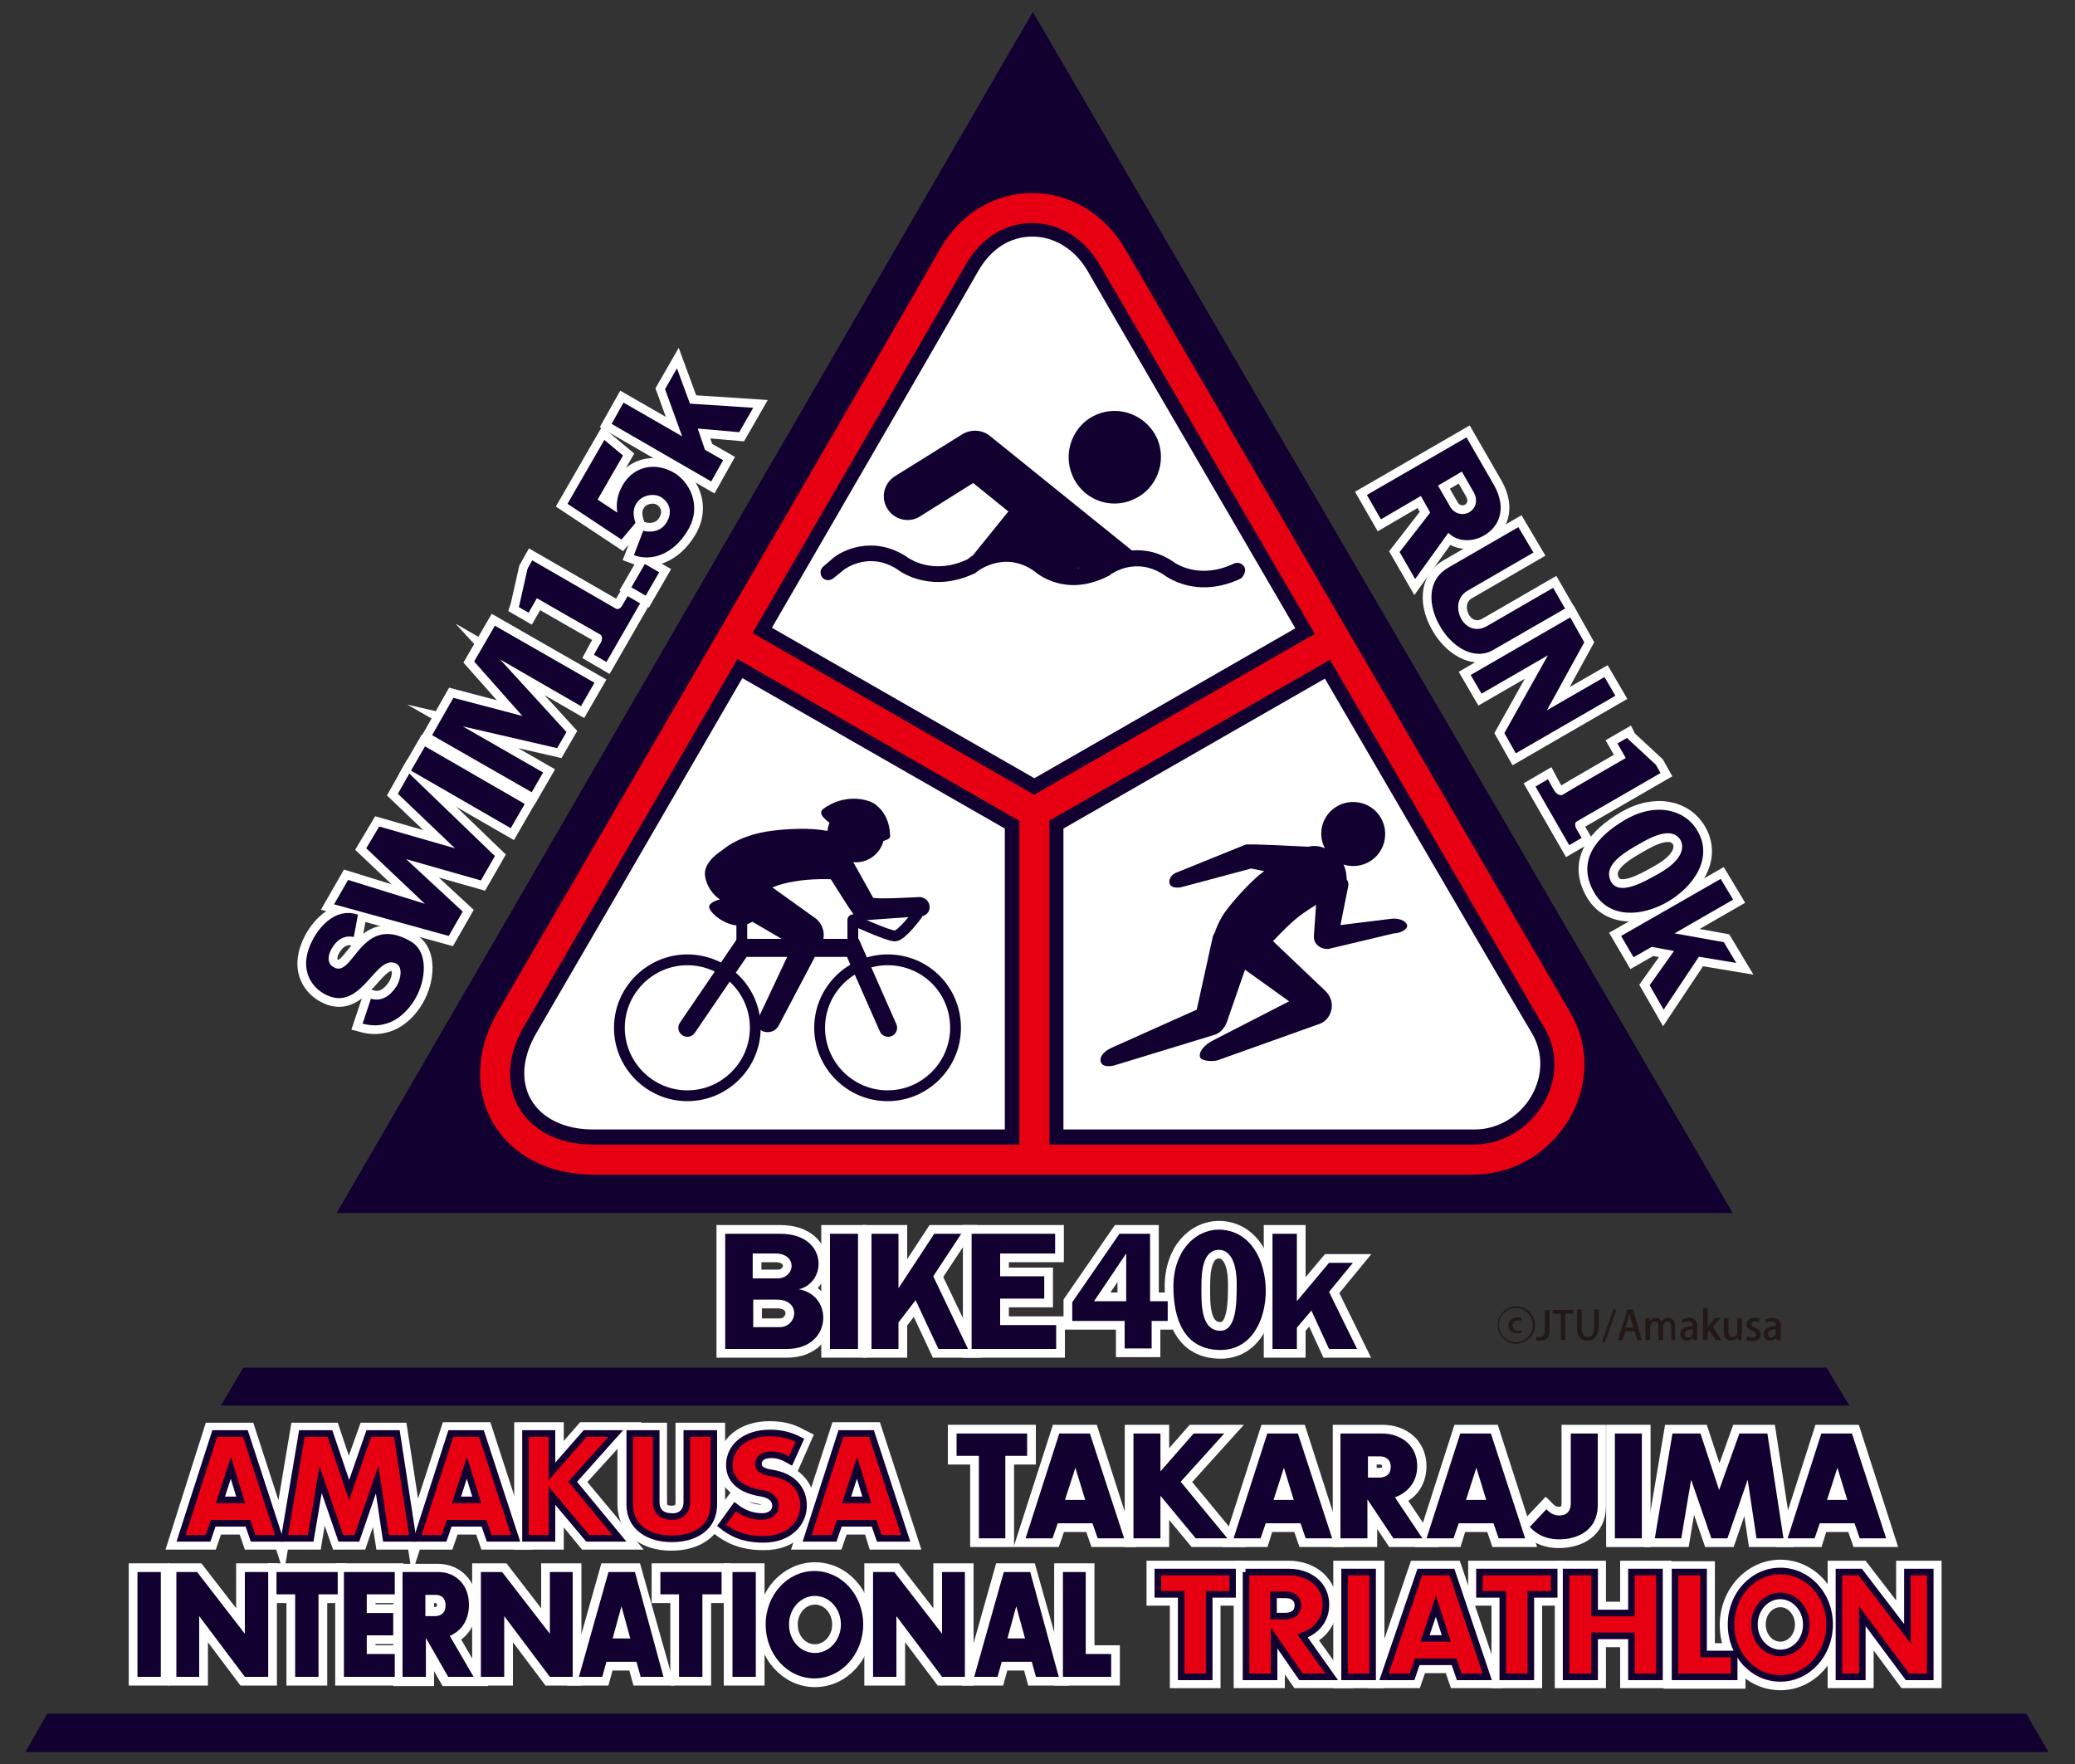 <?xml version="1.0" encoding="UTF-8"?>
<!-- Generator: Adobe Illustrator 27.5.0, SVG Export Plug-In . SVG Version: 6.00 Build 0)  -->
<svg xmlns="http://www.w3.org/2000/svg" xmlns:xlink="http://www.w3.org/1999/xlink" version="1.1" id="レイヤー_1" x="0px" y="0px" viewBox="0 0 400 340" style="enable-background:new 0 0 400 340;" xml:space="preserve">
<rect x="0" y="0" width="400" height="340" fill="#333333" stroke="none"/>
<style type="text/css">
	.st0{fill:#110030;}
	.st1{fill:none;stroke:#FFFFFF;stroke-width:3.363;stroke-miterlimit:10;}
	.st2{fill:#E60012;}
	.st3{fill:none;stroke:#110030;stroke-width:1.273;stroke-miterlimit:10;}
	.st4{fill:#FFFFFF;}
	.st5{fill:none;stroke:#E60012;stroke-width:5.791;stroke-miterlimit:10;}
	.st6{fill:none;stroke:#110030;stroke-width:2.084;stroke-miterlimit:10;}
	.st7{fill:none;stroke:#110030;stroke-width:3.473;stroke-linecap:round;stroke-miterlimit:10;}
	.st8{fill:none;stroke:#110030;stroke-width:2.084;stroke-linecap:round;stroke-miterlimit:10;}
	.st9{fill:none;stroke:#110030;stroke-width:2.084;stroke-linecap:round;stroke-linejoin:round;stroke-miterlimit:10;}
	.st10{fill:#221815;}
</style>
<g>
	<path class="st0" d="M72.5,287.3L74,297h5.7h0.4H86l1-2.9h6l1,2.9h6.2l-6.9-21.2h-6.7L80,296.1l-3.1-20.2h-6.2l-3.5,9.8l-3.3-9.8   h-6.3l-3.4,20.3l-6.6-20.3h-6.7L34.2,297h6.2l1-2.9h6l1,2.9h5.8h0.4h5.8l1.6-9.7l3.4,9.7h3.8L72.5,287.3z M88.7,288.6l1.3-4l1.2,4   H88.7z M45.7,288.6h-2.5l1.3-4L45.7,288.6z"></path>
	<path class="st1" d="M72.5,287.3L74,297h5.7h0.4H86l1-2.9h6l1,2.9h6.2l-6.9-21.2h-6.7L80,296.1l-3.1-20.2h-6.2l-3.5,9.8l-3.3-9.8   h-6.3l-3.4,20.3l-6.6-20.3h-6.7L34.2,297h6.2l1-2.9h6l1,2.9h5.8h0.4h5.8l1.6-9.7l3.4,9.7h3.8L72.5,287.3z M88.7,288.6l1.3-4l1.2,4   H88.7z M45.7,288.6h-2.5l1.3-4L45.7,288.6z"></path>
	<polygon class="st0" points="107,289.7 113,297 120.5,297 111,285.6 119.9,275.8 112.6,275.8 107,282.2 107,275.8 100.8,275.8    100.8,297 107,297  "></polygon>
	<polygon class="st1" points="107,289.7 113,297 120.5,297 111,285.6 119.9,275.8 112.6,275.8 107,282.2 107,275.8 100.8,275.8    100.8,297 107,297  "></polygon>
	<path class="st0" d="M129.4,297.2c5.3,0,8.7-2.8,8.7-7.1v-14.2h-6.2v13.7c0,2.1-1.7,2.3-2.5,2.3c-0.7,0-2.5-0.2-2.5-2.3v-13.7h-6.2   v14.2C120.8,294.4,124.2,297.2,129.4,297.2"></path>
	<path class="st1" d="M129.4,297.2c5.3,0,8.7-2.8,8.7-7.1v-14.2h-6.2v13.7c0,2.1-1.7,2.3-2.5,2.3c-0.7,0-2.5-0.2-2.5-2.3v-13.7h-6.2   v14.2C120.8,294.4,124.2,297.2,129.4,297.2z"></path>
	<path class="st0" d="M155.4,290.1c0-3.6-2.6-6.2-6.7-6.8c-2-0.3-2-0.9-2-1.2c0-0.9,1-1.2,1.8-1.2c1.2,0,2.2,0.3,3.5,1.1l0.5,0.3   l2.2-5l-0.4-0.2c-1.4-0.8-3.1-1.5-6-1.5c-4.9,0-8.3,2.8-8.3,6.7c0,2.2,1.1,5,6.5,5.9c2.1,0.4,2.4,1.3,2.4,2c0,0.8-0.6,1.5-2.1,1.5   c-1.7,0-3.3-0.6-4.9-1.8l-0.4-0.3l-3.2,4.4l0.4,0.3c1.8,1.4,4.2,2.8,8.4,2.8C152.6,297.2,155.4,293.6,155.4,290.1"></path>
	<path class="st1" d="M155.4,290.1c0-3.6-2.6-6.2-6.7-6.8c-2-0.3-2-0.9-2-1.2c0-0.9,1-1.2,1.8-1.2c1.2,0,2.2,0.3,3.5,1.1l0.5,0.3   l2.2-5l-0.4-0.2c-1.4-0.8-3.1-1.5-6-1.5c-4.9,0-8.3,2.8-8.3,6.7c0,2.2,1.1,5,6.5,5.9c2.1,0.4,2.4,1.3,2.4,2c0,0.8-0.6,1.5-2.1,1.5   c-1.7,0-3.3-0.6-4.9-1.8l-0.4-0.3l-3.2,4.4l0.4,0.3c1.8,1.4,4.2,2.8,8.4,2.8C152.6,297.2,155.4,293.6,155.4,290.1z"></path>
	<path class="st0" d="M175.3,297l-6.9-21.2h-6.7l-6.9,21.2h6.2l1-2.9h6l0.9,2.9H175.3z M166.4,288.6h-2.5l1.3-4L166.4,288.6z"></path>
	<path class="st1" d="M175.3,297l-6.9-21.2h-6.7l-6.9,21.2h6.2l1-2.9h6l0.9,2.9H175.3z M166.4,288.6h-2.5l1.3-4L166.4,288.6z"></path>
	<polygon class="st0" points="188.7,296.5 193.8,296.5 193.8,280.6 198,280.6 198,276.3 184.4,276.3 184.4,280.6 188.7,280.6  "></polygon>
	<polygon class="st1" points="188.7,296.5 193.8,296.5 193.8,280.6 198,280.6 198,276.3 184.4,276.3 184.4,280.6 188.7,280.6  "></polygon>
	<path class="st0" d="M204.2,276.3l-6.5,20.2h5.2l1-2.9h6.7l1,2.9h5.1l-6.5-20.2H204.2z M205.2,289.1l2-6.2l1.9,6.2H205.2z"></path>
	<path class="st1" d="M204.2,276.3l-6.5,20.2h5.2l1-2.9h6.7l1,2.9h5.1l-6.5-20.2H204.2z M205.2,289.1l2-6.2l1.9,6.2H205.2z"></path>
	<polygon class="st0" points="223.7,288.3 230.5,296.5 236.6,296.5 227.6,285.6 236,276.3 230.1,276.3 223.7,283.6 223.7,276.3    218.5,276.3 218.5,296.5 223.7,296.5  "></polygon>
	<polygon class="st1" points="223.7,288.3 230.5,296.5 236.6,296.5 227.6,285.6 236,276.3 230.1,276.3 223.7,283.6 223.7,276.3    218.5,276.3 218.5,296.5 223.7,296.5  "></polygon>
	<path class="st0" d="M244,293.6h6.7l1,2.9h5.1l-6.5-20.2h-5.9l-6.5,20.2h5.2L244,293.6z M247.4,282.9l1.9,6.2h-3.9L247.4,282.9z"></path>
	<path class="st1" d="M244,293.6h6.7l1,2.9h5.1l-6.5-20.2h-5.9l-6.5,20.2h5.2L244,293.6z M247.4,282.9l1.9,6.2h-3.9L247.4,282.9z"></path>
	<path class="st0" d="M263.7,289l5,7.5h5.6l-5.3-7.9c2.5-0.8,4.3-2.9,4.3-6c0-3.9-3-6.3-6.8-6.3h-7.9v20.2h5.2V289z M263.7,280.6   h2.3c1.3,0,2.1,0.9,2.1,2c0,1.2-0.7,2-2.1,2h-2.3V280.6z"></path>
	<path class="st1" d="M263.7,289l5,7.5h5.6l-5.3-7.9c2.5-0.8,4.3-2.9,4.3-6c0-3.9-3-6.3-6.8-6.3h-7.9v20.2h5.2V289z M263.7,280.6   h2.3c1.3,0,2.1,0.9,2.1,2c0,1.2-0.7,2-2.1,2h-2.3V280.6z"></path>
	<path class="st0" d="M281.2,293.6h6.7l1,2.9h5.1l-6.5-20.2h-5.9l-6.5,20.2h5.2L281.2,293.6z M284.6,282.9l1.9,6.2h-3.9L284.6,282.9   z"></path>
	<path class="st1" d="M281.2,293.6h6.7l1,2.9h5.1l-6.5-20.2h-5.9l-6.5,20.2h5.2L281.2,293.6z M284.6,282.9l1.9,6.2h-3.9L284.6,282.9   z"></path>
	<path class="st0" d="M307.9,290.3v-14h-5.2v13.4c0,1.8-1,2.4-2.2,2.4c-1.2,0-1.9-0.6-2.5-1.2l-3.2,3.4c0.9,1,2.6,2.4,5.7,2.4   C304.2,296.7,307.9,294.9,307.9,290.3"></path>
	<path class="st1" d="M307.9,290.3v-14h-5.2v13.4c0,1.8-1,2.4-2.2,2.4c-1.2,0-1.9-0.6-2.5-1.2l-3.2,3.4c0.9,1,2.6,2.4,5.7,2.4   C304.2,296.7,307.9,294.9,307.9,290.3z"></path>
	<rect x="311.3" y="276.3" class="st0" width="5.2" height="20.2"></rect>
	<rect x="311.3" y="276.3" class="st1" width="5.2" height="20.2"></rect>
	<polygon class="st0" points="326,285.2 329.9,296.5 333,296.5 336.9,285.2 338.6,296.5 343.8,296.5 340.7,276.3 335.3,276.3    331.4,287.2 327.8,276.3 322.4,276.3 319,296.5 324.1,296.5  "></polygon>
	<polygon class="st1" points="326,285.2 329.9,296.5 333,296.5 336.9,285.2 338.6,296.5 343.8,296.5 340.7,276.3 335.3,276.3    331.4,287.2 327.8,276.3 322.4,276.3 319,296.5 324.1,296.5  "></polygon>
	<path class="st0" d="M350.8,293.6h6.7l1,2.9h5.1l-6.5-20.2h-5.9l-6.5,20.2h5.2L350.8,293.6z M354.2,282.9l1.9,6.2h-3.9L354.2,282.9   z"></path>
	<path class="st1" d="M350.8,293.6h6.7l1,2.9h5.1l-6.5-20.2h-5.9l-6.5,20.2h5.2L350.8,293.6z M354.2,282.9l1.9,6.2h-3.9L354.2,282.9   z"></path>
	<rect x="26.5" y="303" class="st0" width="4.5" height="20.2"></rect>
	<rect x="26.5" y="303" class="st1" width="4.5" height="20.2"></rect>
	<polygon class="st0" points="47.2,314.9 38,303 34,303 34,323.2 38.4,323.2 38.4,311.5 47.2,323.2 51.7,323.2 51.7,303 47.2,303     "></polygon>
	<polygon class="st1" points="47.2,314.9 38,303 34,303 34,323.2 38.4,323.2 38.4,311.5 47.2,323.2 51.7,323.2 51.7,303 47.2,303     "></polygon>
	<polygon class="st0" points="53.3,307.3 56.9,307.3 56.9,323.2 61.4,323.2 61.4,307.3 65.1,307.3 65.1,303 53.3,303  "></polygon>
	<polygon class="st1" points="53.3,307.3 56.9,307.3 56.9,323.2 61.4,323.2 61.4,307.3 65.1,307.3 65.1,303 53.3,303  "></polygon>
	<polygon class="st0" points="66.3,323.2 76.1,323.2 76.1,318.8 70.7,318.8 70.7,315.2 75.8,315.2 75.8,310.9 70.7,310.9    70.7,307.3 76.1,307.3 76.1,303 66.3,303  "></polygon>
	<polygon class="st1" points="66.3,323.2 76.1,323.2 76.1,318.8 70.7,318.8 70.7,315.2 75.8,315.2 75.8,310.9 70.7,310.9    70.7,307.3 76.1,307.3 76.1,303 66.3,303  "></polygon>
	<path class="st0" d="M90.3,309.4c0-3.9-2.6-6.3-5.9-6.3h-6.9v20.2H82v-7.5l4.3,7.5h4.9l-4.6-7.9C88.8,314.5,90.3,312.4,90.3,309.4    M84,311.4h-2v-4.1h2c1.1,0,1.9,0.9,1.9,2C85.9,310.6,85.3,311.4,84,311.4"></path>
	<path class="st1" d="M90.3,309.4c0-3.9-2.6-6.3-5.9-6.3h-6.9v20.2H82v-7.5l4.3,7.5h4.9l-4.6-7.9C88.8,314.5,90.3,312.4,90.3,309.4z    M84,311.4h-2v-4.1h2c1.1,0,1.9,0.9,1.9,2C85.9,310.6,85.3,311.4,84,311.4z"></path>
	<polygon class="st0" points="106,314.9 96.8,303 92.7,303 92.7,323.2 97.2,323.2 97.2,311.5 106,323.2 110.4,323.2 110.4,303    106,303  "></polygon>
	<polygon class="st1" points="106,314.9 96.8,303 92.7,303 92.7,323.2 97.2,323.2 97.2,311.5 106,323.2 110.4,323.2 110.4,303    106,303  "></polygon>
	<path class="st0" d="M117.2,303l-5.7,20.2h4.5l0.8-2.9h5.8l0.8,2.9h4.4l-5.7-20.2H117.2z M118,315.8l1.7-6.2l1.7,6.2H118z"></path>
	<path class="st1" d="M117.2,303l-5.7,20.2h4.5l0.8-2.9h5.8l0.8,2.9h4.4l-5.7-20.2H117.2z M118,315.8l1.7-6.2l1.7,6.2H118z"></path>
	<polygon class="st0" points="127.3,307.3 130.9,307.3 130.9,323.2 135.4,323.2 135.4,307.3 139.1,307.3 139.1,303 127.3,303  "></polygon>
	<polygon class="st1" points="127.3,307.3 130.9,307.3 130.9,323.2 135.4,323.2 135.4,307.3 139.1,307.3 139.1,303 127.3,303  "></polygon>
	<rect x="141.2" y="303" class="st0" width="4.5" height="20.2"></rect>
	<rect x="141.2" y="303" class="st1" width="4.5" height="20.2"></rect>
	<path class="st0" d="M157.1,302.8c-5.2,0-9.4,4.6-9.4,10.3c0,5.7,4.2,10.4,9.4,10.4s9.4-4.6,9.4-10.4   C166.5,307.4,162.3,302.8,157.1,302.8 M157.1,318.6c-2.8,0-5-2.4-5-5.5c0-3,2.2-5.5,5-5.5s5,2.5,5,5.5   C162.1,316.2,159.8,318.6,157.1,318.6"></path>
	<path class="st1" d="M157.1,302.8c-5.2,0-9.4,4.6-9.4,10.3c0,5.7,4.2,10.4,9.4,10.4s9.4-4.6,9.4-10.4   C166.5,307.4,162.3,302.8,157.1,302.8z M157.1,318.6c-2.8,0-5-2.4-5-5.5c0-3,2.2-5.5,5-5.5s5,2.5,5,5.5   C162.1,316.2,159.8,318.6,157.1,318.6z"></path>
	<polygon class="st0" points="181.6,314.9 172.4,303 168.3,303 168.3,323.2 172.8,323.2 172.8,311.5 181.6,323.2 186,323.2 186,303    181.6,303  "></polygon>
	<polygon class="st1" points="181.6,314.9 172.4,303 168.3,303 168.3,323.2 172.8,323.2 172.8,311.5 181.6,323.2 186,323.2 186,303    181.6,303  "></polygon>
	<path class="st0" d="M193.3,303l-5.7,20.2h4.5l0.8-2.9h5.8l0.8,2.9h4.4l-5.7-20.2H193.3z M194.2,315.8l1.7-6.2l1.7,6.2H194.2z"></path>
	<path class="st1" d="M193.3,303l-5.7,20.2h4.5l0.8-2.9h5.8l0.8,2.9h4.4l-5.7-20.2H193.3z M194.2,315.8l1.7-6.2l1.7,6.2H194.2z"></path>
	<polygon class="st0" points="209.3,303 204.9,303 204.9,323.2 214.2,323.2 214.2,318.8 209.3,318.8  "></polygon>
	<polygon class="st1" points="209.3,303 204.9,303 204.9,323.2 214.2,323.2 214.2,318.8 209.3,318.8  "></polygon>
	<polygon class="st0" points="222.7,307.8 227.2,307.8 227.2,323.7 233.6,323.7 233.6,307.8 238.1,307.8 238.1,302.5 222.7,302.5     "></polygon>
	<polygon class="st1" points="222.7,307.8 227.2,307.8 227.2,323.7 233.6,323.7 233.6,307.8 238.1,307.8 238.1,302.5 222.7,302.5     "></polygon>
	<path class="st0" d="M256.1,309.4c0-4-3.2-6.9-7.7-6.9h-8.9v21.2h6.5v-6.3l4.4,6.3h7.2l-5.8-8.1   C254.5,314.5,256.1,312.2,256.1,309.4 M249.7,309.4c0,1-0.6,1.5-1.7,1.5H246v-3h1.9C249,307.8,249.7,308.4,249.7,309.4"></path>
	<path class="st1" d="M256.1,309.4c0-4-3.2-6.9-7.7-6.9h-8.9v21.2h6.5v-6.3l4.4,6.3h7.2l-5.8-8.1   C254.5,314.5,256.1,312.2,256.1,309.4z M249.7,309.4c0,1-0.6,1.5-1.7,1.5H246v-3h1.9C249,307.8,249.7,308.4,249.7,309.4z"></path>
	<rect x="258.7" y="302.5" class="st0" width="6.5" height="21.2"></rect>
	<rect x="258.7" y="302.5" class="st1" width="6.5" height="21.2"></rect>
	<path class="st0" d="M273.2,302.5l-7.2,21.2h6.5l1-2.9h6.4l1,2.9h6.5l-7.2-21.2H273.2z M278.1,315.3h-2.7l1.4-4.1L278.1,315.3z"></path>
	<path class="st1" d="M273.2,302.5l-7.2,21.2h6.5l1-2.9h6.4l1,2.9h6.5l-7.2-21.2H273.2z M278.1,315.3h-2.7l1.4-4.1L278.1,315.3z"></path>
	<polygon class="st0" points="284.7,307.8 289.2,307.8 289.2,323.7 295.6,323.7 295.6,307.8 300.1,307.8 300.1,302.5 284.7,302.5     "></polygon>
	<polygon class="st1" points="284.7,307.8 289.2,307.8 289.2,323.7 295.6,323.7 295.6,307.8 300.1,307.8 300.1,302.5 284.7,302.5     "></polygon>
	<polygon class="st0" points="314,310.4 307.9,310.4 307.9,302.5 301.4,302.5 301.4,323.7 307.9,323.7 307.9,315.8 314,315.8    314,323.7 320.5,323.7 320.5,302.5 314,302.5  "></polygon>
	<polygon class="st1" points="314,310.4 307.9,310.4 307.9,302.5 301.4,302.5 301.4,323.7 307.9,323.7 307.9,315.8 314,315.8    314,323.7 320.5,323.7 320.5,302.5 314,302.5  "></polygon>
	<path class="st0" d="M343.2,302.3c-5.5,0-10,4.9-10,10.9c0,1.9,0.4,3.6,1.2,5.2h-5.5v-15.8h-6.5v21.2h12.4v-4.6   c1.8,3,4.9,4.9,8.4,4.9c5.5,0,10-4.9,10-10.9C353.2,307.1,348.7,302.3,343.2,302.3 M347.7,313.1c0,2.8-2,5-4.5,5   c-2.5,0-4.5-2.2-4.5-5c0-2.8,2-5,4.5-5C345.7,308.1,347.7,310.4,347.7,313.1"></path>
	<path class="st1" d="M343.2,302.3c-5.5,0-10,4.9-10,10.9c0,1.9,0.4,3.6,1.2,5.2h-5.5v-15.8h-6.5v21.2h12.4v-4.6   c1.8,3,4.9,4.9,8.4,4.9c5.5,0,10-4.9,10-10.9C353.2,307.1,348.7,302.3,343.2,302.3z M347.7,313.1c0,2.8-2,5-4.5,5   c-2.5,0-4.5-2.2-4.5-5c0-2.8,2-5,4.5-5C345.7,308.1,347.7,310.4,347.7,313.1z"></path>
	<polygon class="st0" points="367.2,302.5 367.2,313.4 358.8,302.5 354,302.5 354,323.7 359.5,323.7 359.5,313 367.4,323.7    372.6,323.7 372.6,302.5  "></polygon>
	<polygon class="st1" points="367.2,302.5 367.2,313.4 358.8,302.5 354,302.5 354,323.7 359.5,323.7 359.5,313 367.4,323.7    372.6,323.7 372.6,302.5  "></polygon>
	<path class="st2" d="M53.9,296.5h-5.1l-1-2.9h-6.7l-1,2.9h-5.2l6.5-20.2h5.9L53.9,296.5z M46.4,289.1l-1.9-6.2l-2,6.2H46.4z"></path>
	<path class="st3" d="M53.9,296.5h-5.1l-1-2.9h-6.7l-1,2.9h-5.2l6.5-20.2h5.9L53.9,296.5z M46.4,289.1l-1.9-6.2l-2,6.2H46.4z"></path>
	<polygon class="st2" points="65.7,296.5 61.8,285.2 59.9,296.5 54.8,296.5 58.2,276.3 63.6,276.3 67.3,287.2 71.1,276.3    76.5,276.3 79.6,296.5 74.4,296.5 72.7,285.2 68.8,296.5  "></polygon>
	<polygon class="st3" points="65.7,296.5 61.8,285.2 59.9,296.5 54.8,296.5 58.2,276.3 63.6,276.3 67.3,287.2 71.1,276.3    76.5,276.3 79.6,296.5 74.4,296.5 72.7,285.2 68.8,296.5  "></polygon>
	<path class="st2" d="M99.4,296.5h-5.1l-1-2.9h-6.7l-1,2.9h-5.2l6.5-20.2h5.9L99.4,296.5z M91.9,289.1l-1.9-6.2l-2,6.2H91.9z"></path>
	<path class="st3" d="M99.4,296.5h-5.1l-1-2.9h-6.7l-1,2.9h-5.2l6.5-20.2h5.9L99.4,296.5z M91.9,289.1l-1.9-6.2l-2,6.2H91.9z"></path>
	<polygon class="st2" points="118.7,276.3 110.4,285.6 119.4,296.5 113.3,296.5 106.4,288.3 106.4,296.5 101.3,296.5 101.3,276.3    106.4,276.3 106.4,283.6 112.8,276.3  "></polygon>
	<polygon class="st3" points="118.7,276.3 110.4,285.6 119.4,296.5 113.3,296.5 106.4,288.3 106.4,296.5 101.3,296.5 101.3,276.3    106.4,276.3 106.4,283.6 112.8,276.3  "></polygon>
	<path class="st2" d="M132.4,289.5v-13.2h5.2v13.7c0,4.5-3.7,6.6-8.1,6.6c-4.4,0-8.1-2.2-8.1-6.6v-13.7h5.1v13.2c0,2,1.3,2.8,3,2.8   C131,292.4,132.4,291.5,132.4,289.5"></path>
	<path class="st3" d="M132.4,289.5v-13.2h5.2v13.7c0,4.5-3.7,6.6-8.1,6.6c-4.4,0-8.1-2.2-8.1-6.6v-13.7h5.1v13.2c0,2,1.3,2.8,3,2.8   C131,292.4,132.4,291.5,132.4,289.5z"></path>
	<path class="st2" d="M146.2,282.2c0,0.8,0.6,1.4,2.5,1.7c4.2,0.6,6.2,3.2,6.2,6.3c0,3.3-2.7,6.5-7.7,6.5c-3.8,0-6.1-1.1-8.1-2.7   l2.6-3.6c1.4,1.1,3.1,1.9,5.2,1.9c1.7,0,2.6-1,2.6-2c0-1.4-1-2.2-2.8-2.5c-4.3-0.7-6.1-2.8-6.1-5.4c0-3.6,3.1-6.2,7.8-6.2   c2.6,0,4.2,0.6,5.8,1.4l-1.8,4c-1.2-0.7-2.3-1.2-3.7-1.2C147.2,280.4,146.2,281,146.2,282.2"></path>
	<path class="st3" d="M146.2,282.2c0,0.8,0.6,1.4,2.5,1.7c4.2,0.6,6.2,3.2,6.2,6.3c0,3.3-2.7,6.5-7.7,6.5c-3.8,0-6.1-1.1-8.1-2.7   l2.6-3.6c1.4,1.1,3.1,1.9,5.2,1.9c1.7,0,2.6-1,2.6-2c0-1.4-1-2.2-2.8-2.5c-4.3-0.7-6.1-2.8-6.1-5.4c0-3.6,3.1-6.2,7.8-6.2   c2.6,0,4.2,0.6,5.8,1.4l-1.8,4c-1.2-0.7-2.3-1.2-3.7-1.2C147.2,280.4,146.2,281,146.2,282.2z"></path>
	<path class="st2" d="M174.6,296.5h-5.1l-1-2.9h-6.7l-1,2.9h-5.2l6.5-20.2h5.9L174.6,296.5z M167.1,289.1l-1.9-6.2l-2,6.2H167.1z"></path>
	<path class="st3" d="M174.6,296.5h-5.1l-1-2.9h-6.7l-1,2.9h-5.2l6.5-20.2h5.9L174.6,296.5z M167.1,289.1l-1.9-6.2l-2,6.2H167.1z"></path>
	<polygon class="st0" points="193.8,280.6 193.8,296.5 188.7,296.5 188.7,280.6 184.4,280.6 184.4,276.3 198,276.3 198,280.6  "></polygon>
	<path class="st0" d="M216.7,296.5h-5.1l-1-2.9h-6.7l-1,2.9h-5.2l6.5-20.2h5.9L216.7,296.5z M209.2,289.1l-1.9-6.2l-2,6.2H209.2z"></path>
	<polygon class="st0" points="236,276.3 227.6,285.6 236.6,296.5 230.5,296.5 223.7,288.3 223.7,296.5 218.5,296.5 218.5,276.3    223.7,276.3 223.7,283.6 230.1,276.3  "></polygon>
	<path class="st0" d="M256.8,296.5h-5.1l-1-2.9H244l-1,2.9h-5.2l6.5-20.2h5.9L256.8,296.5z M249.4,289.1l-1.9-6.2l-2,6.2H249.4z"></path>
	<path class="st0" d="M258.5,276.3h7.9c3.8,0,6.8,2.4,6.8,6.3c0,3-1.8,5.1-4.3,6l5.3,7.9h-5.6l-5-7.5v7.5h-5.2V276.3z M268.1,282.7   c0-1.2-0.8-2-2.1-2h-2.3v4.1h2.3C267.5,284.7,268.1,283.9,268.1,282.7"></path>
	<path class="st0" d="M294,296.5h-5.1l-1-2.9h-6.7l-1,2.9H275l6.5-20.2h5.9L294,296.5z M286.5,289.1l-1.9-6.2l-2,6.2H286.5z"></path>
	<path class="st0" d="M300.6,296.7c-3.1,0-4.8-1.4-5.7-2.4l3.2-3.4c0.6,0.6,1.3,1.2,2.5,1.2c1.2,0,2.2-0.6,2.2-2.4v-13.4h5.2v14   C307.9,294.9,304.2,296.7,300.6,296.7"></path>
	<rect x="311.3" y="276.3" class="st0" width="5.2" height="20.2"></rect>
	<polygon class="st0" points="329.9,296.5 326,285.2 324.1,296.5 319,296.5 322.4,276.3 327.8,276.3 331.4,287.2 335.3,276.3    340.7,276.3 343.8,296.5 338.6,296.5 336.9,285.2 333,296.5  "></polygon>
	<path class="st0" d="M363.6,296.5h-5.1l-1-2.9h-6.7l-1,2.9h-5.2l6.5-20.2h5.9L363.6,296.5z M356.1,289.1l-1.9-6.2l-2,6.2H356.1z"></path>
	<rect x="26.5" y="303" class="st0" width="4.5" height="20.2"></rect>
	<polygon class="st0" points="51.7,303 51.7,323.2 47.2,323.2 38.4,311.5 38.4,323.2 34,323.2 34,303 38,303 47.2,314.9 47.2,303     "></polygon>
	<polygon class="st0" points="61.4,307.3 61.4,323.2 56.9,323.2 56.9,307.3 53.3,307.3 53.3,303 65.1,303 65.1,307.3  "></polygon>
	<polygon class="st0" points="70.7,310.9 75.8,310.9 75.8,315.2 70.7,315.2 70.7,318.8 76.1,318.8 76.1,323.2 66.3,323.2 66.3,303    76.1,303 76.1,307.3 70.7,307.3  "></polygon>
	<path class="st0" d="M77.6,303h6.9c3.3,0,5.9,2.4,5.9,6.3c0,3-1.5,5.1-3.7,6l4.6,7.9h-4.9l-4.3-7.5v7.5h-4.5V303z M85.9,309.4   c0-1.2-0.7-2-1.9-2h-2v4.1h2C85.3,311.4,85.9,310.6,85.9,309.4"></path>
	<polygon class="st0" points="110.4,303 110.4,323.2 106,323.2 97.2,311.5 97.2,323.2 92.7,323.2 92.7,303 96.8,303 106,314.9    106,303  "></polygon>
	<path class="st0" d="M127.9,323.2h-4.4l-0.8-2.9h-5.8l-0.8,2.9h-4.5l5.7-20.2h5.1L127.9,323.2z M121.5,315.8l-1.7-6.2l-1.7,6.2   H121.5z"></path>
	<polygon class="st0" points="135.4,307.3 135.4,323.2 130.9,323.2 130.9,307.3 127.3,307.3 127.3,303 139.1,303 139.1,307.3  "></polygon>
	<rect x="141.2" y="303" class="st0" width="4.5" height="20.2"></rect>
	<path class="st0" d="M147.6,313.1c0-5.7,4.2-10.3,9.4-10.3s9.4,4.6,9.4,10.3c0,5.7-4.2,10.4-9.4,10.4S147.6,318.9,147.6,313.1    M162.1,313.1c0-3-2.2-5.5-5-5.5c-2.8,0-5,2.5-5,5.5c0,3.1,2.2,5.5,5,5.5C159.8,318.6,162.1,316.2,162.1,313.1"></path>
	<polygon class="st0" points="186,303 186,323.2 181.6,323.2 172.8,311.5 172.8,323.2 168.3,323.2 168.3,303 172.4,303 181.6,314.9    181.6,303  "></polygon>
	<path class="st0" d="M204.1,323.2h-4.4l-0.8-2.9h-5.8l-0.8,2.9h-4.5l5.7-20.2h5.1L204.1,323.2z M197.6,315.8l-1.7-6.2l-1.7,6.2   H197.6z"></path>
	<polygon class="st0" points="214.2,323.2 204.9,323.2 204.9,303 209.3,303 209.3,318.8 214.2,318.8  "></polygon>
	<polygon class="st2" points="233.1,307.3 233.1,323.2 227.7,323.2 227.7,307.3 223.2,307.3 223.2,303 237.6,303 237.6,307.3  "></polygon>
	<polygon class="st3" points="233.1,307.3 233.1,323.2 227.7,323.2 227.7,307.3 223.2,307.3 223.2,303 237.6,303 237.6,307.3  "></polygon>
	<path class="st2" d="M240.1,303h8.3c4,0,7.2,2.4,7.2,6.3c0,3-1.9,5.1-4.5,6l5.6,7.9h-5.9l-5.2-7.5v7.5h-5.4V303z M250.2,309.4   c0-1.2-0.9-2-2.3-2h-2.4v4.1h2.4C249.5,311.4,250.2,310.6,250.2,309.4"></path>
	<path class="st3" d="M240.1,303h8.3c4,0,7.2,2.4,7.2,6.3c0,3-1.9,5.1-4.5,6l5.6,7.9h-5.9l-5.2-7.5v7.5h-5.4V303z M250.2,309.4   c0-1.2-0.9-2-2.3-2h-2.4v4.1h2.4C249.5,311.4,250.2,310.6,250.2,309.4z"></path>
	<rect x="259.2" y="303" class="st2" width="5.4" height="20.2"></rect>
	<rect x="259.2" y="303" class="st3" width="5.4" height="20.2"></rect>
	<path class="st2" d="M286.7,323.2h-5.4l-1-2.9h-7.1l-1,2.9h-5.4l6.9-20.2h6.2L286.7,323.2z M278.8,315.8l-2-6.2l-2.1,6.2H278.8z"></path>
	<path class="st3" d="M286.7,323.2h-5.4l-1-2.9h-7.1l-1,2.9h-5.4l6.9-20.2h6.2L286.7,323.2z M278.8,315.8l-2-6.2l-2.1,6.2H278.8z"></path>
	<polygon class="st2" points="295.1,307.3 295.1,323.2 289.7,323.2 289.7,307.3 285.2,307.3 285.2,303 299.6,303 299.6,307.3  "></polygon>
	<polygon class="st3" points="295.1,307.3 295.1,323.2 289.7,323.2 289.7,307.3 285.2,307.3 285.2,303 299.6,303 299.6,307.3  "></polygon>
	<polygon class="st2" points="314.5,303 319.9,303 319.9,323.2 314.5,323.2 314.5,315.3 307.4,315.3 307.4,323.2 301.9,323.2    301.9,303 307.4,303 307.4,310.9 314.5,310.9  "></polygon>
	<polygon class="st3" points="314.5,303 319.9,303 319.9,323.2 314.5,323.2 314.5,315.3 307.4,315.3 307.4,323.2 301.9,323.2    301.9,303 307.4,303 307.4,310.9 314.5,310.9  "></polygon>
	<polygon class="st2" points="334.3,323.2 322.9,323.2 322.9,303 328.4,303 328.4,318.8 334.3,318.8  "></polygon>
	<polygon class="st3" points="334.3,323.2 322.9,323.2 322.9,303 328.4,303 328.4,318.8 334.3,318.8  "></polygon>
	<path class="st2" d="M333.7,313.1c0-5.7,4.2-10.3,9.5-10.3c5.3,0,9.5,4.6,9.5,10.3c0,5.7-4.2,10.4-9.5,10.4   C337.9,323.5,333.7,318.9,333.7,313.1 M348.2,313.1c0-3-2.3-5.5-5-5.5c-2.8,0-5,2.5-5,5.5c0,3.1,2.3,5.5,5,5.5   C346,318.6,348.2,316.2,348.2,313.1"></path>
	<path class="st3" d="M333.7,313.1c0-5.7,4.2-10.3,9.5-10.3c5.3,0,9.5,4.6,9.5,10.3c0,5.7-4.2,10.4-9.5,10.4   C337.9,323.5,333.7,318.9,333.7,313.1z M348.2,313.1c0-3-2.3-5.5-5-5.5c-2.8,0-5,2.5-5,5.5c0,3.1,2.3,5.5,5,5.5   C346,318.6,348.2,316.2,348.2,313.1z"></path>
	<polygon class="st2" points="372.1,303 372.1,323.2 367.7,323.2 359,311.5 359,323.2 354.5,323.2 354.5,303 358.6,303 367.7,314.9    367.7,303  "></polygon>
	<polygon class="st3" points="372.1,303 372.1,323.2 367.7,323.2 359,311.5 359,323.2 354.5,323.2 354.5,303 358.6,303 367.7,314.9    367.7,303  "></polygon>
	<polygon class="st0" points="199.1,2.3 64.9,233.8 334,233.8  "></polygon>
	<path class="st0" d="M305,193.7c-5.4-9.1-78.2-134.1-85.6-147c-4.5-7.7-12.1-12.3-20.4-12.3c-8.3,0-15.8,4.6-20.1,12.3   c-7.1,12.6-77.7,134.1-85.1,146.8c-4.8,8.2-5.1,17-1,24.1c4.1,7.1,12.2,11.4,21.6,11.4h169.9c8.5,0,16.4-4.7,20.8-12.3   C309.2,209.4,309.2,200.8,305,193.7 M188.6,52.2c2.4-4.2,6.1-6.6,10.4-6.6c4.3,0,8.3,2.5,10.7,6.7c3.5,6.1,21.4,36.9,40,68.8   L199.4,150l-50.6-29C167.3,89.1,185.2,58.2,188.6,52.2 M102.4,212c-2.1-3.6-1.7-8.3,1-12.9c3.5-6,21.3-36.6,39.7-68.4l50.6,29v58   h-79.4C108.9,217.7,104.5,215.6,102.4,212 M295.3,211.1c-2.3,4.1-6.6,6.6-11,6.6H205v-58l50.4-28.9c19.1,32.8,37.4,64.2,40,68.5   C297.5,203,297.4,207.3,295.3,211.1"></path>
	<path class="st4" d="M188.6,52.2c2.4-4.2,6.1-6.6,10.4-6.6c4.3,0,8.3,2.5,10.7,6.7c3.5,6.1,21.4,36.9,40,68.8L199.4,150l-50.6-29   C167.3,89.1,185.2,58.2,188.6,52.2 M102.4,212c-2.1-3.6-1.7-8.3,1-12.9c3.5-6,21.3-36.6,39.7-68.4l50.6,29v58h-79.4   C108.9,217.7,104.5,215.6,102.4,212 M295.3,211.1c-2.3,4.1-6.6,6.6-11,6.6H205v-58l50.4-28.9c19.1,32.8,37.4,64.2,40,68.5   C297.5,203,297.4,207.3,295.3,211.1"></path>
	<path class="st5" d="M300.2,196.6c-5.2-8.9-78.4-134.5-85.7-147c-7.2-12.5-23.6-12.8-30.8-0.1c-7.2,12.7-79.3,136.8-85.2,146.9   c-7.9,13.6,0.2,27.1,15.8,27.1h169.9C297.6,223.4,307.2,208.5,300.2,196.6z"></path>
	<line class="st5" x1="199.4" y1="155.6" x2="199.4" y2="224.1"></line>
	<line class="st5" x1="140.8" y1="122.9" x2="199.5" y2="156.6"></line>
	<line class="st5" x1="256.1" y1="124" x2="199.2" y2="156.6"></line>
	<path class="st0" d="M207.7,109.7l-1.1,1.4c0.9,0,1.9-0.1,2.9-0.3l-1.6-1.3C207.9,109.5,207.8,109.6,207.7,109.7"></path>
	<path class="st0" d="M218.4,96.3c4.5-1.9,6.6-7.2,4.7-11.7c-2-4.5-7.2-6.6-11.7-4.7c-4.5,1.9-6.6,7.2-4.7,11.7   C208.6,96.2,213.9,98.3,218.4,96.3"></path>
	<path class="st0" d="M239.9,109.3c-0.4-0.7-1.2-1-2-0.7c-6.6,3.2-11.2,0-11.4-0.1c-2.9-2.1-5.8-2.6-8.3-2.4l-27.4-22.1   c-1.5-1.2-3.6-1.3-5.3-0.3l-13,8.1c-2.1,1.3-2.8,4.2-1.4,6.3c1.3,2.1,4.2,2.8,6.3,1.4l10.2-6.4l6.8,5.5c-0.1,0.1-0.1,0.1-0.2,0.2   l-6.7,8.3c-0.4,0.2-0.7,0.5-1,0.7c-6.5,3.1-11.1-0.1-11.3-0.2c-6.1-4.3-12-2-14.4-0.2l-2.1,1.8c-0.6,0.5-0.7,1.4-0.2,2.1   c0.5,0.6,1.4,0.7,2.1,0.2l2.1-1.7c0,0,5-3.9,10.8,0.3c0.3,0.2,6.2,4.3,14.4,0.4c0.1,0,0.2-0.1,0.3-0.2c0.2-0.2,5.4-4.3,11.2-0.2   c0.8,0.7,6.1,4.9,13.9,1.1l0.4-0.2c0.1,0,0.2-0.1,0.3-0.2c0,0,5-3.9,10.8,0.3c0.2,0.1,3,2.1,7.3,2.1c2,0,4.4-0.4,7.1-1.7   C239.9,110.9,240.2,110,239.9,109.3 M208,109.5c-0.1,0-0.1,0-0.2,0c0,0,0-0.1,0.1-0.1L208,109.5z"></path>
	<polyline class="st0" points="394.9,337.7 390.6,330.3 9.1,330.3 4.9,337.7 394.9,337.7  "></polyline>
	<polygon class="st0" points="352.1,263.6 46.9,263.6 42.6,270.9 356.5,270.9  "></polygon>
	<path class="st6" d="M184.2,198.1c0,7.2-5.9,13.1-13.1,13.1c-7.2,0-13.1-5.9-13.1-13.1c0-7.2,5.9-13.1,13.1-13.1   C178.4,185,184.2,190.8,184.2,198.1z"></path>
	<path class="st6" d="M145.6,198.1c0,7.2-5.9,13.1-13.1,13.1c-7.2,0-13.1-5.9-13.1-13.1c0-7.2,5.9-13.1,13.1-13.1   C139.7,185,145.6,190.8,145.6,198.1z"></path>
	<polyline class="st7" points="132.5,198.1 143,182.7 164.4,182.7 171.2,198.1  "></polyline>
	<line class="st8" x1="143" y1="182.9" x2="143" y2="177.6"></line>
	<path class="st9" d="M176.8,176.3c0,0-3,4.1-4.3,4.1c-1.3,0-8.1-3.1-8.1-3.1v5.3"></path>
	<path class="st0" d="M172.7,198.1c0,0.8-0.7,1.5-1.5,1.5c-0.8,0-1.5-0.7-1.5-1.5c0-0.8,0.7-1.5,1.5-1.5   C172,196.5,172.7,197.2,172.7,198.1"></path>
	<path class="st0" d="M134,198.1c0,0.8-0.7,1.5-1.5,1.5c-0.8,0-1.5-0.7-1.5-1.5c0-0.8,0.7-1.5,1.5-1.5   C133.3,196.5,134,197.2,134,198.1"></path>
	<path class="st0" d="M147.1,174.8c0,1-1.7,3.6-4.6,3.6c-2.9,0-5.8-2.6-5.8-3.6c0-1,2.3-1.8,5.2-1.8   C144.8,173,147.1,173.8,147.1,174.8"></path>
	<path class="st0" d="M160.8,169.5c0,0-6.9-0.5-11.8,1.5c-3.8,1.6-8.8,2.8-8.8,2.8c-1.7,0-4-2.4-4.3-5.1c-0.3-2.7,3.3-4.8,3.3-4.8   s3.1-3,9.8-3.8c6.7-0.8,10.1,0,10.1,0c1.7,0,3,0.9,3.8,3C163.6,165.2,163.9,167.9,160.8,169.5"></path>
	<path class="st0" d="M179.2,174.7c-0.1-1.1-1-1.8-2-1.8c0,0-8.7,0.5-8.9,0.1l-4.8-8.6c-0.8-1.3-2.5-1.7-3.8-0.9   c-1.3,0.8-1.7,2.5-0.9,3.8c0,0,5.3,8.5,5.6,8.7c0.2,0.8,1,1.4,1.8,1.4c0,0,0.1,0,0.1,0l11.2-0.8   C178.5,176.6,179.3,175.7,179.2,174.7"></path>
	<path class="st0" d="M157.2,177l-12.7-9.1c-1.7-1.2-4.1-0.8-5.3,0.9c-1.2,1.7-1.2,4.6,0.6,5.8l13,7.6l-6.5,13.8   c-0.6,1.3,0.1,2.5,0.6,2.7c0.3,0.2,2.3,0.8,3.3-1.2l7.9-15c0,0,0,0,0,0C159.3,180.7,158.9,178.3,157.2,177"></path>
	<path class="st0" d="M168.7,155c-1.4-1-5.9-2.1-10,0.9c-0.3,0.2-0.4,0.5-0.4,0.8c0,0.5,0.7,1.2,1.6,1.9c-0.3,0.7-0.4,1.4-0.4,2.1   c0,3,2.4,5.5,5.5,5.5c2.6,0,4.7-1.8,5.3-4.1c0.5-0.2,1.3-0.4,1.3-0.9C171.5,158.3,170.5,156.4,168.7,155"></path>
	<path class="st0" d="M271.2,178.2c-0.3-0.8-1.7-1.3-3.1-1.1l-9.7,1.2l1.5-7.5c0.1-0.5,0-0.9-0.3-1.3c0-1-0.2-2-0.6-2.9   c0.1,0,0.1,0.1,0.2,0.1c3.3,0.9,6.7-1,7.6-4.3c0.9-3.3-1-6.7-4.3-7.6c-3.3-0.9-6.7,1-7.6,4.3c-0.4,1.5-0.2,3.1,0.5,4.4   c-0.9-0.4-2-0.6-3.2-0.3c0,0,0,0,0,0c-2.1-0.1-11.4-0.6-12.1-0.4l-13.1,5.3c-1.3,0.4-1.8,1.5-1.5,2.3c0.2,0.6,1.3,0.9,2.6,0.5   l13.1-3.5l2.5,0.5c-0.3,0.2-0.5,0.4-0.8,0.6c-2.3,1.9-6.3,6.3-7.4,8.3c-0.5,0.9-1,1.9-1.3,2.9c-0.2,0.3-0.3,0.5-0.4,0.8l-3.1,14.1   l-16.3,7.3c-1.9,0.8-2.6,2.1-2.1,3c0.5,0.9,2.2,0.6,3,0.3l19-5.8c1-0.4,1.8-1.3,2.2-2.4l3.5-10.1l8.5,6.1l-14.6,7.5   c-1.9,0.9-3,2.5-2.5,3.4c0.3,0.6,2.6,0.8,3.5,0.4l19.6-7c1.2-0.5,2-1.6,2.2-2.9c0.2-1.3-0.3-2.5-1.2-3.4l-10.1-9.6   c1.5-1.6,3.2-3.3,4.3-4.2c0.9-0.8,2.4-1.8,4-2.8l-0.4,5.7c-0.1,0.8,0.1,1.6,0.7,2.1c0.3,0.3,0.7,0.5,1.1,0.6c0.3,0.1,0.7,0.1,1,0.1   l12.6-3C270,179.9,271.6,179,271.2,178.2"></path>
	<path class="st0" d="M158.7,254c0,3-2.3,6-7,6h-11.9v-22.2h10.6c5.1,0,7.4,2.9,7.4,5.8c0,2.2-1.4,4.3-3.8,4.9   C157.2,249.1,158.7,251.5,158.7,254 M152.6,244c0-1.2-1-2.4-3.1-2.4h-4.4v4.8h4.6C151.5,246.5,152.6,245.2,152.6,244 M153.1,253.1   c0-1.3-1-2.6-3.3-2.6h-4.6v5.3h4.9C151.9,255.9,153.1,254.5,153.1,253.1"></path>
	<path class="st1" d="M158.7,254c0,3-2.3,6-7,6h-11.9v-22.2h10.6c5.1,0,7.4,2.9,7.4,5.8c0,2.2-1.4,4.3-3.8,4.9   C157.2,249.1,158.7,251.5,158.7,254z M152.6,244c0-1.2-1-2.4-3.1-2.4h-4.4v4.8h4.6C151.5,246.5,152.6,245.2,152.6,244z    M153.1,253.1c0-1.3-1-2.6-3.3-2.6h-4.6v5.3h4.9C151.9,255.9,153.1,254.5,153.1,253.1z"></path>
	<rect x="160" y="237.8" class="st0" width="5.4" height="22.2"></rect>
	<rect x="160" y="237.8" class="st1" width="5.4" height="22.2"></rect>
	<polygon class="st0" points="186.6,260 180.9,260 176.5,250.6 173.2,254.9 173.2,260 168,260 168,237.8 173.2,237.8 173.2,248.3    180.1,237.8 185.3,237.8 179.9,246  "></polygon>
	<polygon class="st1" points="186.6,260 180.9,260 176.5,250.6 173.2,254.9 173.2,260 168,260 168,237.8 173.2,237.8 173.2,248.3    180.1,237.8 185.3,237.8 179.9,246  "></polygon>
	<polygon class="st0" points="203.6,260 187.3,260 187.3,237.8 203.4,237.8 203.4,241.6 192.8,241.6 192.8,246 201.3,246    201.3,250.3 192.8,250.3 192.8,255.4 203.6,255.4  "></polygon>
	<polygon class="st1" points="203.6,260 187.3,260 187.3,237.8 203.4,237.8 203.4,241.6 192.8,241.6 192.8,246 201.3,246    201.3,250.3 192.8,250.3 192.8,255.4 203.6,255.4  "></polygon>
	<path class="st0" d="M225.1,254.6H222v5.3h-5.2v-5.3h-10.1V251l9.1-13.2h5.9v13h3.4V254.6z M217.1,250.8v-9.2l-6.2,9.2H217.1z"></path>
	<path class="st1" d="M225.1,254.6H222v5.3h-5.2v-5.3h-10.1V251l9.1-13.2h5.9v13h3.4V254.6z M217.1,250.8v-9.2l-6.2,9.2H217.1z"></path>
	<path class="st0" d="M244,248.8c0,5.7-2.8,11.4-8.7,11.4c-7,0-9.1-5.9-9.1-12.2c0-6.9,4.2-11,8.8-11C241.1,237.1,244,243,244,248.8    M238.4,247.5c0-5.1-1.8-6.6-3.4-6.6c-3.1,0-3.4,4.1-3.4,6.9c0,3-0.3,8.7,3.7,8.7C238.4,256.4,238.4,251,238.4,247.5"></path>
	<path class="st1" d="M244,248.8c0,5.7-2.8,11.4-8.7,11.4c-7,0-9.1-5.9-9.1-12.2c0-6.9,4.2-11,8.8-11C241.1,237.1,244,243,244,248.8   z M238.4,247.5c0-5.1-1.8-6.6-3.4-6.6c-3.1,0-3.4,4.1-3.4,6.9c0,3-0.3,8.7,3.7,8.7C238.4,256.4,238.4,251,238.4,247.5z"></path>
	<polygon class="st0" points="261.6,260 256.2,260 252.8,252.6 250,255.9 250,260 245.3,260 245.3,237.8 250,237.8 250,250.8    256.2,243.4 260.8,243.4 256.2,249  "></polygon>
	<polygon class="st1" points="261.6,260 256.2,260 252.8,252.6 250,255.9 250,260 245.3,260 245.3,237.8 250,237.8 250,250.8    256.2,243.4 260.8,243.4 256.2,249  "></polygon>
	<path class="st0" d="M79.1,181.4c3.7,2.1,2.9,7.7,1,11c-1.3,2.3-4.6,6.4-10.2,4.9l1.6-4.8c2.8,0.8,4.4-1.6,5-2.5   c0.8-1.4,1.1-3.5,0-4.2c-4.1-2.4-6.8,9.9-14.1,5.7c-2.6-1.5-5-5.1-2-10.6c1.5-2.7,4.6-6,8.6-4.6l-0.8,4.3c-1.8-0.4-3.3,0.5-4.3,2.3   c-0.7,1.2-0.9,2.8,0.4,3.5C68.1,188.8,69.5,175.9,79.1,181.4"></path>
	<path class="st1" d="M79.1,181.4c3.7,2.1,2.9,7.7,1,11c-1.3,2.3-4.6,6.4-10.2,4.9l1.6-4.8c2.8,0.8,4.4-1.6,5-2.5   c0.8-1.4,1.1-3.5,0-4.2c-4.1-2.4-6.8,9.9-14.1,5.7c-2.6-1.5-5-5.1-2-10.6c1.5-2.7,4.6-6,8.6-4.6l-0.8,4.3c-1.8-0.4-3.3,0.5-4.3,2.3   c-0.7,1.2-0.9,2.8,0.4,3.5C68.1,188.8,69.5,175.9,79.1,181.4z"></path>
	<polygon class="st0" points="78.9,149.1 95.4,165 92.7,169.7 78.3,165.6 89.2,175.7 86.5,180.4 64.4,174.3 67.1,169.6 81.9,174.2    70.6,163.5 73.1,159.3 87.7,163.5 76.7,153  "></polygon>
	<polygon class="st1" points="78.9,149.1 95.4,165 92.7,169.7 78.3,165.6 89.2,175.7 86.5,180.4 64.4,174.3 67.1,169.6 81.9,174.2    70.6,163.5 73.1,159.3 87.7,163.5 76.7,153  "></polygon>
	<rect x="87.5" y="140.6" transform="matrix(0.5 -0.866 0.866 0.5 -86.279 154.007)" class="st0" width="5.4" height="22.2"></rect>
	<rect x="87.5" y="140.6" transform="matrix(0.5 -0.866 0.866 0.5 -86.279 154.007)" class="st1" width="5.4" height="22.2"></rect>
	<polygon class="st0" points="114.6,131.6 112,136.1 96.4,127.1 109.2,141.1 107.4,144.2 89.2,140 104.7,148.9 102.5,152.7    83.3,141.7 87.4,134.5 100.7,138 91.4,127.5 95.4,120.6  "></polygon>
	<polygon class="st1" points="114.6,131.6 112,136.1 96.4,127.1 109.2,141.1 107.4,144.2 89.2,140 104.7,148.9 102.5,152.7    83.3,141.7 87.4,134.5 100.7,138 91.4,127.5 95.4,120.6  "></polygon>
	<rect x="121.8" y="110.1" transform="matrix(0.5 -0.866 0.866 0.5 -34.543 163.637)" class="st0" width="5.2" height="3.2"></rect>
	<rect x="121.8" y="110.1" transform="matrix(0.5 -0.866 0.866 0.5 -34.543 163.637)" class="st1" width="5.2" height="3.2"></rect>
	<path class="st0" d="M129.9,91.1c2.8,1.6,5.6,6.2,2.7,11.1c-2.9,4.9-7.3,6-10.4,4.8l1.8-4.7c1,0.3,3.3,0.4,4.5-1.6   c1.3-2.2,0.4-4-1.1-4.9c-1.4-0.8-3.7-0.4-4.7,1.2c-0.8,1.2-0.6,2.6-0.2,3.8l-2.7,3.2l-10.4-6.9l7.1-12.3l3.6,3l-4.9,8.5l3.8,2.5   c-0.3-1.9,0.1-3.7,1-5.2C121.7,90.4,125.7,88.7,129.9,91.1"></path>
	<path class="st1" d="M129.9,91.1c2.8,1.6,5.6,6.2,2.7,11.1c-2.9,4.9-7.3,6-10.4,4.8l1.8-4.7c1,0.3,3.3,0.4,4.5-1.6   c1.3-2.2,0.4-4-1.1-4.9c-1.4-0.8-3.7-0.4-4.7,1.2c-0.8,1.2-0.6,2.6-0.2,3.8l-2.7,3.2l-10.4-6.9l7.1-12.3l3.6,3l-4.9,8.5l3.8,2.5   c-0.3-1.9,0.1-3.7,1-5.2C121.7,90.4,125.7,88.7,129.9,91.1z"></path>
	<polygon class="st0" points="145.2,78.6 142.5,83.3 134.5,82.6 135.9,86.7 139.4,88.7 137.1,92.8 117.9,81.7 120.2,77.6    131.5,84.1 128.2,75 130.5,71 133,77.8  "></polygon>
	<polygon class="st1" points="145.2,78.6 142.5,83.3 134.5,82.6 135.9,86.7 139.4,88.7 137.1,92.8 117.9,81.7 120.2,77.6    131.5,84.1 128.2,75 130.5,71 133,77.8  "></polygon>
	<path class="st0" d="M118.7,117.3c-0.5-0.3-16.1-9.3-16.1-9.3l-0.9,1.6l-1.6,7.1L100,117l1.9,1.1l1.6-2.8c0,0,11.8,6.8,12.2,7   c0.4,0.2,0.5,1,0.1,1.6c-0.4,0.6-1.3,2.3-1.3,2.3l2.4,1.4l6.5-11.3l-2.4-1.4c0,0-0.7,1.2-1,1.7   C119.8,117.1,119.2,117.6,118.7,117.3"></path>
	<path class="st1" d="M118.7,117.3c-0.5-0.3-16.1-9.3-16.1-9.3l-0.9,1.6l-1.6,7.1L100,117l1.9,1.1l1.6-2.8c0,0,11.8,6.8,12.2,7   c0.4,0.2,0.5,1,0.1,1.6c-0.4,0.6-1.3,2.3-1.3,2.3l2.4,1.4l6.5-11.3l-2.4-1.4c0,0-0.7,1.2-1,1.7   C119.8,117.1,119.2,117.6,118.7,117.3z"></path>
	<path class="st0" d="M272.8,111.6l-3-5.2l5.9-7.6l-1.8-3.2l-7.7,4.5l-2.7-4.7l19.2-11.1l5.3,9.2c2.6,4.6,0.9,8.1-1.9,9.7   c-2.2,1.3-5.1,1.3-6.9-0.5L272.8,111.6z M283.3,98.7c1.1-0.7,1.7-2.1,0.8-3.8l-2.3-4l-4.6,2.7l2.2,3.8   C280.3,99.2,282.1,99.4,283.3,98.7"></path>
	<path class="st1" d="M272.8,111.6l-3-5.2l5.9-7.6l-1.8-3.2l-7.7,4.5l-2.7-4.7l19.2-11.1l5.3,9.2c2.6,4.6,0.9,8.1-1.9,9.7   c-2.2,1.3-5.1,1.3-6.9-0.5L272.8,111.6z M283.3,98.7c1.1-0.7,1.7-2.1,0.8-3.8l-2.3-4l-4.6,2.7l2.2,3.8   C280.3,99.2,282.1,99.4,283.3,98.7z"></path>
	<path class="st0" d="M287.8,125.3c-3.7,2.1-8-0.7-10.2-4.6c-2.3-3.9-2.6-8.9,1.6-11.3l13.5-7.8l2.9,4.9l-12.6,7.3   c-2.2,1.2-2.3,3.7-1.3,5.5c0.9,1.6,2.8,2.6,4.9,1.4l12.8-7.4l2.3,4L287.8,125.3z"></path>
	<path class="st1" d="M287.8,125.3c-3.7,2.1-8-0.7-10.2-4.6c-2.3-3.9-2.6-8.9,1.6-11.3l13.5-7.8l2.9,4.9l-12.6,7.3   c-2.2,1.2-2.3,3.7-1.3,5.5c0.9,1.6,2.8,2.6,4.9,1.4l12.8-7.4l2.3,4L287.8,125.3z"></path>
	<polygon class="st0" points="292.2,145.2 290,141.3 298.4,126.3 285.6,133.7 283.5,130.1 302.7,119 305.4,123.8 298.2,136.9    309.3,130.5 311.4,134.1  "></polygon>
	<polygon class="st1" points="292.2,145.2 290,141.3 298.4,126.3 285.6,133.7 283.5,130.1 302.7,119 305.4,123.8 298.2,136.9    309.3,130.5 311.4,134.1  "></polygon>
	<path class="st0" d="M321.5,173.8c-5,2.9-11.3,3.3-14.2-1.8c-3.5-6.1,0.5-10.8,6-14c6-3.5,11.6-1.9,13.9,2.1   C330.3,165.3,326.6,170.8,321.5,173.8 M319.9,168.3c4.4-2.5,4.8-4.9,4.1-6.3c-1.5-2.7-5.3-0.9-7.7,0.5c-2.6,1.5-7.6,4.1-5.7,7.5   C312.2,172.7,316.9,170,319.9,168.3"></path>
	<path class="st1" d="M321.5,173.8c-5,2.9-11.3,3.3-14.2-1.8c-3.5-6.1,0.5-10.8,6-14c6-3.5,11.6-1.9,13.9,2.1   C330.3,165.3,326.6,170.8,321.5,173.8z M319.9,168.3c4.4-2.5,4.8-4.9,4.1-6.3c-1.5-2.7-5.3-0.9-7.7,0.5c-2.6,1.5-7.6,4.1-5.7,7.5   C312.2,172.7,316.9,170,319.9,168.3z"></path>
	<polygon class="st0" points="320.7,194.6 318,189.9 322.7,183.3 318.4,182.5 314.9,184.5 312.5,180.4 331.7,169.4 334.1,173.4    322.8,179.9 332.3,181.6 334.7,185.6 327.5,184.4  "></polygon>
	<polygon class="st1" points="320.7,194.6 318,189.9 322.7,183.3 318.4,182.5 314.9,184.5 312.5,180.4 331.7,169.4 334.1,173.4    322.8,179.9 332.3,181.6 334.7,185.6 327.5,184.4  "></polygon>
	<path class="st0" d="M304,158.3c0.5-0.3,16.1-9.3,16.1-9.3l-0.9-1.6l-5.4-5l-0.1-0.2l-1.9,1.1l1.6,2.8c0,0-11.8,6.8-12.2,7.1   c-0.4,0.2-1.1-0.1-1.5-0.7c-0.4-0.6-1.3-2.3-1.3-2.3l-2.4,1.4l6.5,11.3l2.4-1.4c0,0-0.7-1.2-1-1.7   C303.6,159.3,303.5,158.5,304,158.3"></path>
	<path class="st1" d="M304,158.3c0.5-0.3,16.1-9.3,16.1-9.3l-0.9-1.6l-5.4-5l-0.1-0.2l-1.9,1.1l1.6,2.8c0,0-11.8,6.8-12.2,7.1   c-0.4,0.2-1.1-0.1-1.5-0.7c-0.4-0.6-1.3-2.3-1.3-2.3l-2.4,1.4l6.5,11.3l2.4-1.4c0,0-0.7-1.2-1-1.7   C303.6,159.3,303.5,158.5,304,158.3z"></path>
	<path class="st0" d="M158.7,254c0,3-2.3,6-7,6h-11.9v-22.2h10.6c5.1,0,7.4,2.9,7.4,5.8c0,2.2-1.4,4.3-3.8,4.9   C157.2,249.1,158.7,251.5,158.7,254 M152.6,244c0-1.2-1-2.4-3.1-2.4h-4.4v4.8h4.6C151.5,246.5,152.6,245.2,152.6,244 M153.1,253.1   c0-1.3-1-2.6-3.3-2.6h-4.6v5.3h4.9C151.9,255.9,153.1,254.5,153.1,253.1"></path>
	<rect x="160" y="237.8" class="st0" width="5.4" height="22.2"></rect>
	<polygon class="st0" points="186.6,260 180.9,260 176.5,250.6 173.2,254.9 173.2,260 168,260 168,237.8 173.2,237.8 173.2,248.3    180.1,237.8 185.3,237.8 179.9,246  "></polygon>
	<polygon class="st0" points="203.6,260 187.3,260 187.3,237.8 203.4,237.8 203.4,241.6 192.8,241.6 192.8,246 201.3,246    201.3,250.3 192.8,250.3 192.8,255.4 203.6,255.4  "></polygon>
	<path class="st0" d="M225.1,254.6H222v5.3h-5.2v-5.3h-10.1V251l9.1-13.2h5.9v13h3.4V254.6z M217.1,250.8v-9.2l-6.2,9.2H217.1z"></path>
	<path class="st0" d="M244,248.8c0,5.7-2.8,11.4-8.7,11.4c-7,0-9.1-5.9-9.1-12.2c0-6.9,4.2-11,8.8-11C241.1,237.1,244,243,244,248.8    M238.4,247.5c0-5.1-1.8-6.6-3.4-6.6c-3.1,0-3.4,4.1-3.4,6.9c0,3-0.3,8.7,3.7,8.7C238.4,256.4,238.4,251,238.4,247.5"></path>
	<polygon class="st0" points="261.6,260 256.2,260 252.8,252.6 250,255.9 250,260 245.3,260 245.3,237.8 250,237.8 250,250.8    256.2,243.4 260.8,243.4 256.2,249  "></polygon>
	<path class="st0" d="M79.1,181.4c3.7,2.1,2.9,7.7,1,11c-1.3,2.3-4.6,6.4-10.2,4.9l1.6-4.8c2.8,0.8,4.4-1.6,5-2.5   c0.8-1.4,1.1-3.5,0-4.2c-4.1-2.4-6.8,9.9-14.1,5.7c-2.6-1.5-5-5.1-2-10.6c1.5-2.7,4.6-6,8.6-4.6l-0.8,4.3c-1.8-0.4-3.3,0.5-4.3,2.3   c-0.7,1.2-0.9,2.8,0.4,3.5C68.1,188.8,69.5,175.9,79.1,181.4"></path>
	<polygon class="st0" points="78.9,149.1 95.4,165 92.7,169.7 78.3,165.6 89.2,175.7 86.5,180.4 64.4,174.3 67.1,169.6 81.9,174.2    70.6,163.5 73.1,159.3 87.7,163.5 76.7,153  "></polygon>
	<rect x="87.5" y="140.6" transform="matrix(0.5 -0.866 0.866 0.5 -86.279 154.007)" class="st0" width="5.4" height="22.2"></rect>
	<polygon class="st0" points="114.6,131.6 112,136.1 96.4,127.1 109.2,141.1 107.4,144.2 89.2,140 104.7,148.9 102.5,152.7    83.3,141.7 87.4,134.5 100.7,138 91.4,127.5 95.4,120.6  "></polygon>
	<rect x="121.8" y="110.1" transform="matrix(0.5 -0.866 0.866 0.5 -34.543 163.637)" class="st0" width="5.2" height="3.2"></rect>
	<path class="st0" d="M129.9,91.1c2.8,1.6,5.6,6.2,2.7,11.1c-2.9,4.9-7.3,6-10.4,4.8l1.8-4.7c1,0.3,3.3,0.4,4.5-1.6   c1.3-2.2,0.4-4-1.1-4.9c-1.4-0.8-3.7-0.4-4.7,1.2c-0.8,1.2-0.6,2.6-0.2,3.8l-2.7,3.2l-10.4-6.9l7.1-12.3l3.6,3l-4.9,8.5l3.8,2.5   c-0.3-1.9,0.1-3.7,1-5.2C121.7,90.4,125.7,88.7,129.9,91.1"></path>
	<polygon class="st0" points="145.2,78.6 142.5,83.3 134.5,82.6 135.9,86.7 139.4,88.7 137.1,92.8 117.9,81.7 120.2,77.6    131.5,84.1 128.2,75 130.5,71 133,77.8  "></polygon>
	<path class="st0" d="M118.7,117.3c-0.5-0.3-16.1-9.3-16.1-9.3l-0.9,1.6l-1.6,7.1L100,117l1.9,1.1l1.6-2.8c0,0,11.8,6.8,12.2,7   c0.4,0.2,0.5,1,0.1,1.6c-0.4,0.6-1.3,2.3-1.3,2.3l2.4,1.4l6.5-11.3l-2.4-1.4c0,0-0.7,1.2-1,1.7   C119.8,117.1,119.2,117.6,118.7,117.3"></path>
	<path class="st0" d="M272.8,111.6l-3-5.2l5.9-7.6l-1.8-3.2l-7.7,4.5l-2.7-4.7l19.2-11.1l5.3,9.2c2.6,4.6,0.9,8.1-1.9,9.7   c-2.2,1.3-5.1,1.3-6.9-0.5L272.8,111.6z M283.3,98.7c1.1-0.7,1.7-2.1,0.8-3.8l-2.3-4l-4.6,2.7l2.2,3.8   C280.3,99.2,282.1,99.4,283.3,98.7"></path>
	<path class="st0" d="M287.8,125.3c-3.7,2.1-8-0.7-10.2-4.6c-2.3-3.9-2.6-8.9,1.6-11.3l13.5-7.8l2.9,4.9l-12.6,7.3   c-2.2,1.2-2.3,3.7-1.3,5.5c0.9,1.6,2.8,2.6,4.9,1.4l12.8-7.4l2.3,4L287.8,125.3z"></path>
	<polygon class="st0" points="292.2,145.2 290,141.3 298.4,126.3 285.6,133.7 283.5,130.1 302.7,119 305.4,123.8 298.2,136.9    309.3,130.5 311.4,134.1  "></polygon>
	<path class="st0" d="M321.5,173.8c-5,2.9-11.3,3.3-14.2-1.8c-3.5-6.1,0.5-10.8,6-14c6-3.5,11.6-1.9,13.9,2.1   C330.3,165.3,326.6,170.8,321.5,173.8 M319.9,168.3c4.4-2.5,4.8-4.9,4.1-6.3c-1.5-2.7-5.3-0.9-7.7,0.5c-2.6,1.5-7.6,4.1-5.7,7.5   C312.2,172.7,316.9,170,319.9,168.3"></path>
	<polygon class="st0" points="320.7,194.6 318,189.9 322.7,183.3 318.4,182.5 314.9,184.5 312.5,180.4 331.7,169.4 334.1,173.4    322.8,179.9 332.3,181.6 334.7,185.6 327.5,184.4  "></polygon>
	<path class="st0" d="M304,158.3c0.5-0.3,16.1-9.3,16.1-9.3l-0.9-1.6l-5.4-5l-0.1-0.2l-1.9,1.1l1.6,2.8c0,0-11.8,6.8-12.2,7.1   c-0.4,0.2-1.1-0.1-1.5-0.7c-0.4-0.6-1.3-2.3-1.3-2.3l-2.4,1.4l6.5,11.3l2.4-1.4c0,0-0.7-1.2-1-1.7   C303.6,159.3,303.5,158.5,304,158.3"></path>
	<path class="st10" d="M292.3,259c-2,0-3.6-1.6-3.6-3.6c0-2,1.6-3.6,3.6-3.6c2,0,3.6,1.6,3.6,3.6C295.9,257.4,294.2,259,292.3,259    M288.9,255.4c0,1.8,1.5,3.3,3.3,3.3c1.8,0,3.3-1.5,3.3-3.3c0-1.8-1.5-3.3-3.3-3.3C290.4,252.1,288.9,253.6,288.9,255.4    M293.3,256.8c-0.1,0.1-0.5,0.2-0.9,0.2c-0.9,0-1.6-0.6-1.6-1.5c0-0.9,0.7-1.6,1.7-1.6c0.3,0,0.6,0.1,0.8,0.2l-0.1,0.5   c-0.1-0.1-0.3-0.1-0.6-0.1c-0.7,0-1,0.4-1,1c0,0.6,0.4,1,1,1c0.3,0,0.5-0.1,0.7-0.1L293.3,256.8z"></path>
	<path class="st10" d="M298.7,256.4c0,1.6-0.7,2-1.8,2c-0.3,0-0.6,0-0.8-0.1l0.1-0.7c0.1,0.1,0.3,0.1,0.6,0.1c0.6,0,1-0.3,1-1.3   v-3.9h0.9V256.4z"></path>
	<polygon class="st10" points="303.3,253.2 301.7,253.2 301.7,258.3 300.9,258.3 300.9,253.2 299.3,253.2 299.3,252.5 303.3,252.5     "></polygon>
	<path class="st10" d="M308.1,255.9c0,1.7-0.9,2.5-2.1,2.5c-1.2,0-2-0.7-2-2.5v-3.5h0.9v3.6c0,1.2,0.5,1.7,1.2,1.7   c0.7,0,1.2-0.5,1.2-1.7v-3.6h0.9V255.9z"></path>
	<polygon class="st10" points="309.4,258.7 308.8,258.7 311,252.4 311.6,252.4  "></polygon>
	<path class="st10" d="M316.5,258.3h-0.9l-0.5-1.7h-1.8l-0.5,1.7h-0.9l1.8-5.9h1.1L316.5,258.3z M314.9,255.9l-0.5-1.5   c-0.1-0.4-0.2-0.8-0.3-1.2h0c-0.1,0.4-0.2,0.8-0.3,1.2l-0.5,1.5H314.9z"></path>
	<path class="st10" d="M323.1,258.3h-0.9v-2.4c0-0.7-0.2-1.2-0.8-1.2c-0.4,0-0.8,0.4-0.8,1v2.6h-0.9v-2.6c0-0.6-0.2-1-0.7-1   c-0.4,0-0.9,0.4-0.9,1v2.6h-0.9v-3c0-0.5,0-0.8,0-1.2h0.8l0,0.6h0c0.2-0.4,0.6-0.7,1.2-0.7c0.5,0,0.9,0.3,1.1,0.8h0   c0.3-0.5,0.7-0.8,1.3-0.8c0.6,0,1.3,0.4,1.3,1.8V258.3z"></path>
	<path class="st10" d="M327.1,257.3c0,0.4,0,0.7,0.1,1h-0.8l-0.1-0.5h0c-0.2,0.3-0.7,0.6-1.2,0.6c-0.8,0-1.2-0.6-1.2-1.2   c0-1.1,0.9-1.6,2.4-1.6c0-0.3,0-0.9-0.9-0.9c-0.4,0-0.8,0.1-1,0.3l-0.2-0.6c0.3-0.2,0.8-0.4,1.4-0.4c1.2,0,1.6,0.8,1.6,1.7V257.3z    M326.3,256.2c-0.7,0-1.5,0.1-1.5,0.9c0,0.5,0.3,0.7,0.6,0.7c0.5,0,0.9-0.4,0.9-0.9V256.2z"></path>
	<path class="st10" d="M331.8,258.3h-1.1l-1.2-1.9l-0.3,0.4v1.5h-0.9v-6.2h0.9v3.8h0c0.1-0.2,0.2-0.3,0.3-0.5l1.1-1.4h1.1l-1.5,1.7   L331.8,258.3z"></path>
	<path class="st10" d="M335.7,257.1c0,0.5,0,0.9,0,1.2H335l0-0.6h0c-0.2,0.3-0.6,0.7-1.3,0.7c-0.7,0-1.4-0.5-1.4-1.8v-2.5h0.9v2.4   c0,0.7,0.2,1.2,0.8,1.2c0.4,0,0.9-0.3,0.9-1v-2.6h0.9V257.1z"></path>
	<path class="st10" d="M339,254.9c-0.2-0.1-0.5-0.2-0.8-0.2c-0.4,0-0.6,0.2-0.6,0.5c0,0.3,0.2,0.4,0.7,0.7c0.7,0.3,1.1,0.7,1.1,1.3   c0,0.8-0.6,1.3-1.6,1.3c-0.4,0-0.9-0.1-1.2-0.3l0.2-0.7c0.2,0.1,0.6,0.3,1,0.3c0.5,0,0.7-0.2,0.7-0.6c0-0.3-0.2-0.5-0.7-0.7   c-0.8-0.3-1.1-0.7-1.1-1.2c0-0.7,0.6-1.3,1.5-1.3c0.4,0,0.8,0.1,1,0.2L339,254.9z"></path>
	<path class="st10" d="M343.2,257.3c0,0.4,0,0.7,0.1,1h-0.8l-0.1-0.5h0c-0.2,0.3-0.7,0.6-1.2,0.6c-0.8,0-1.2-0.6-1.2-1.2   c0-1.1,0.9-1.6,2.4-1.6c0-0.3,0-0.9-0.9-0.9c-0.4,0-0.8,0.1-1,0.3l-0.2-0.6c0.3-0.2,0.8-0.4,1.4-0.4c1.2,0,1.6,0.8,1.6,1.7V257.3z    M342.3,256.2c-0.7,0-1.5,0.1-1.5,0.9c0,0.5,0.3,0.7,0.6,0.7c0.5,0,0.9-0.4,0.9-0.9V256.2z"></path>
</g>
</svg>
